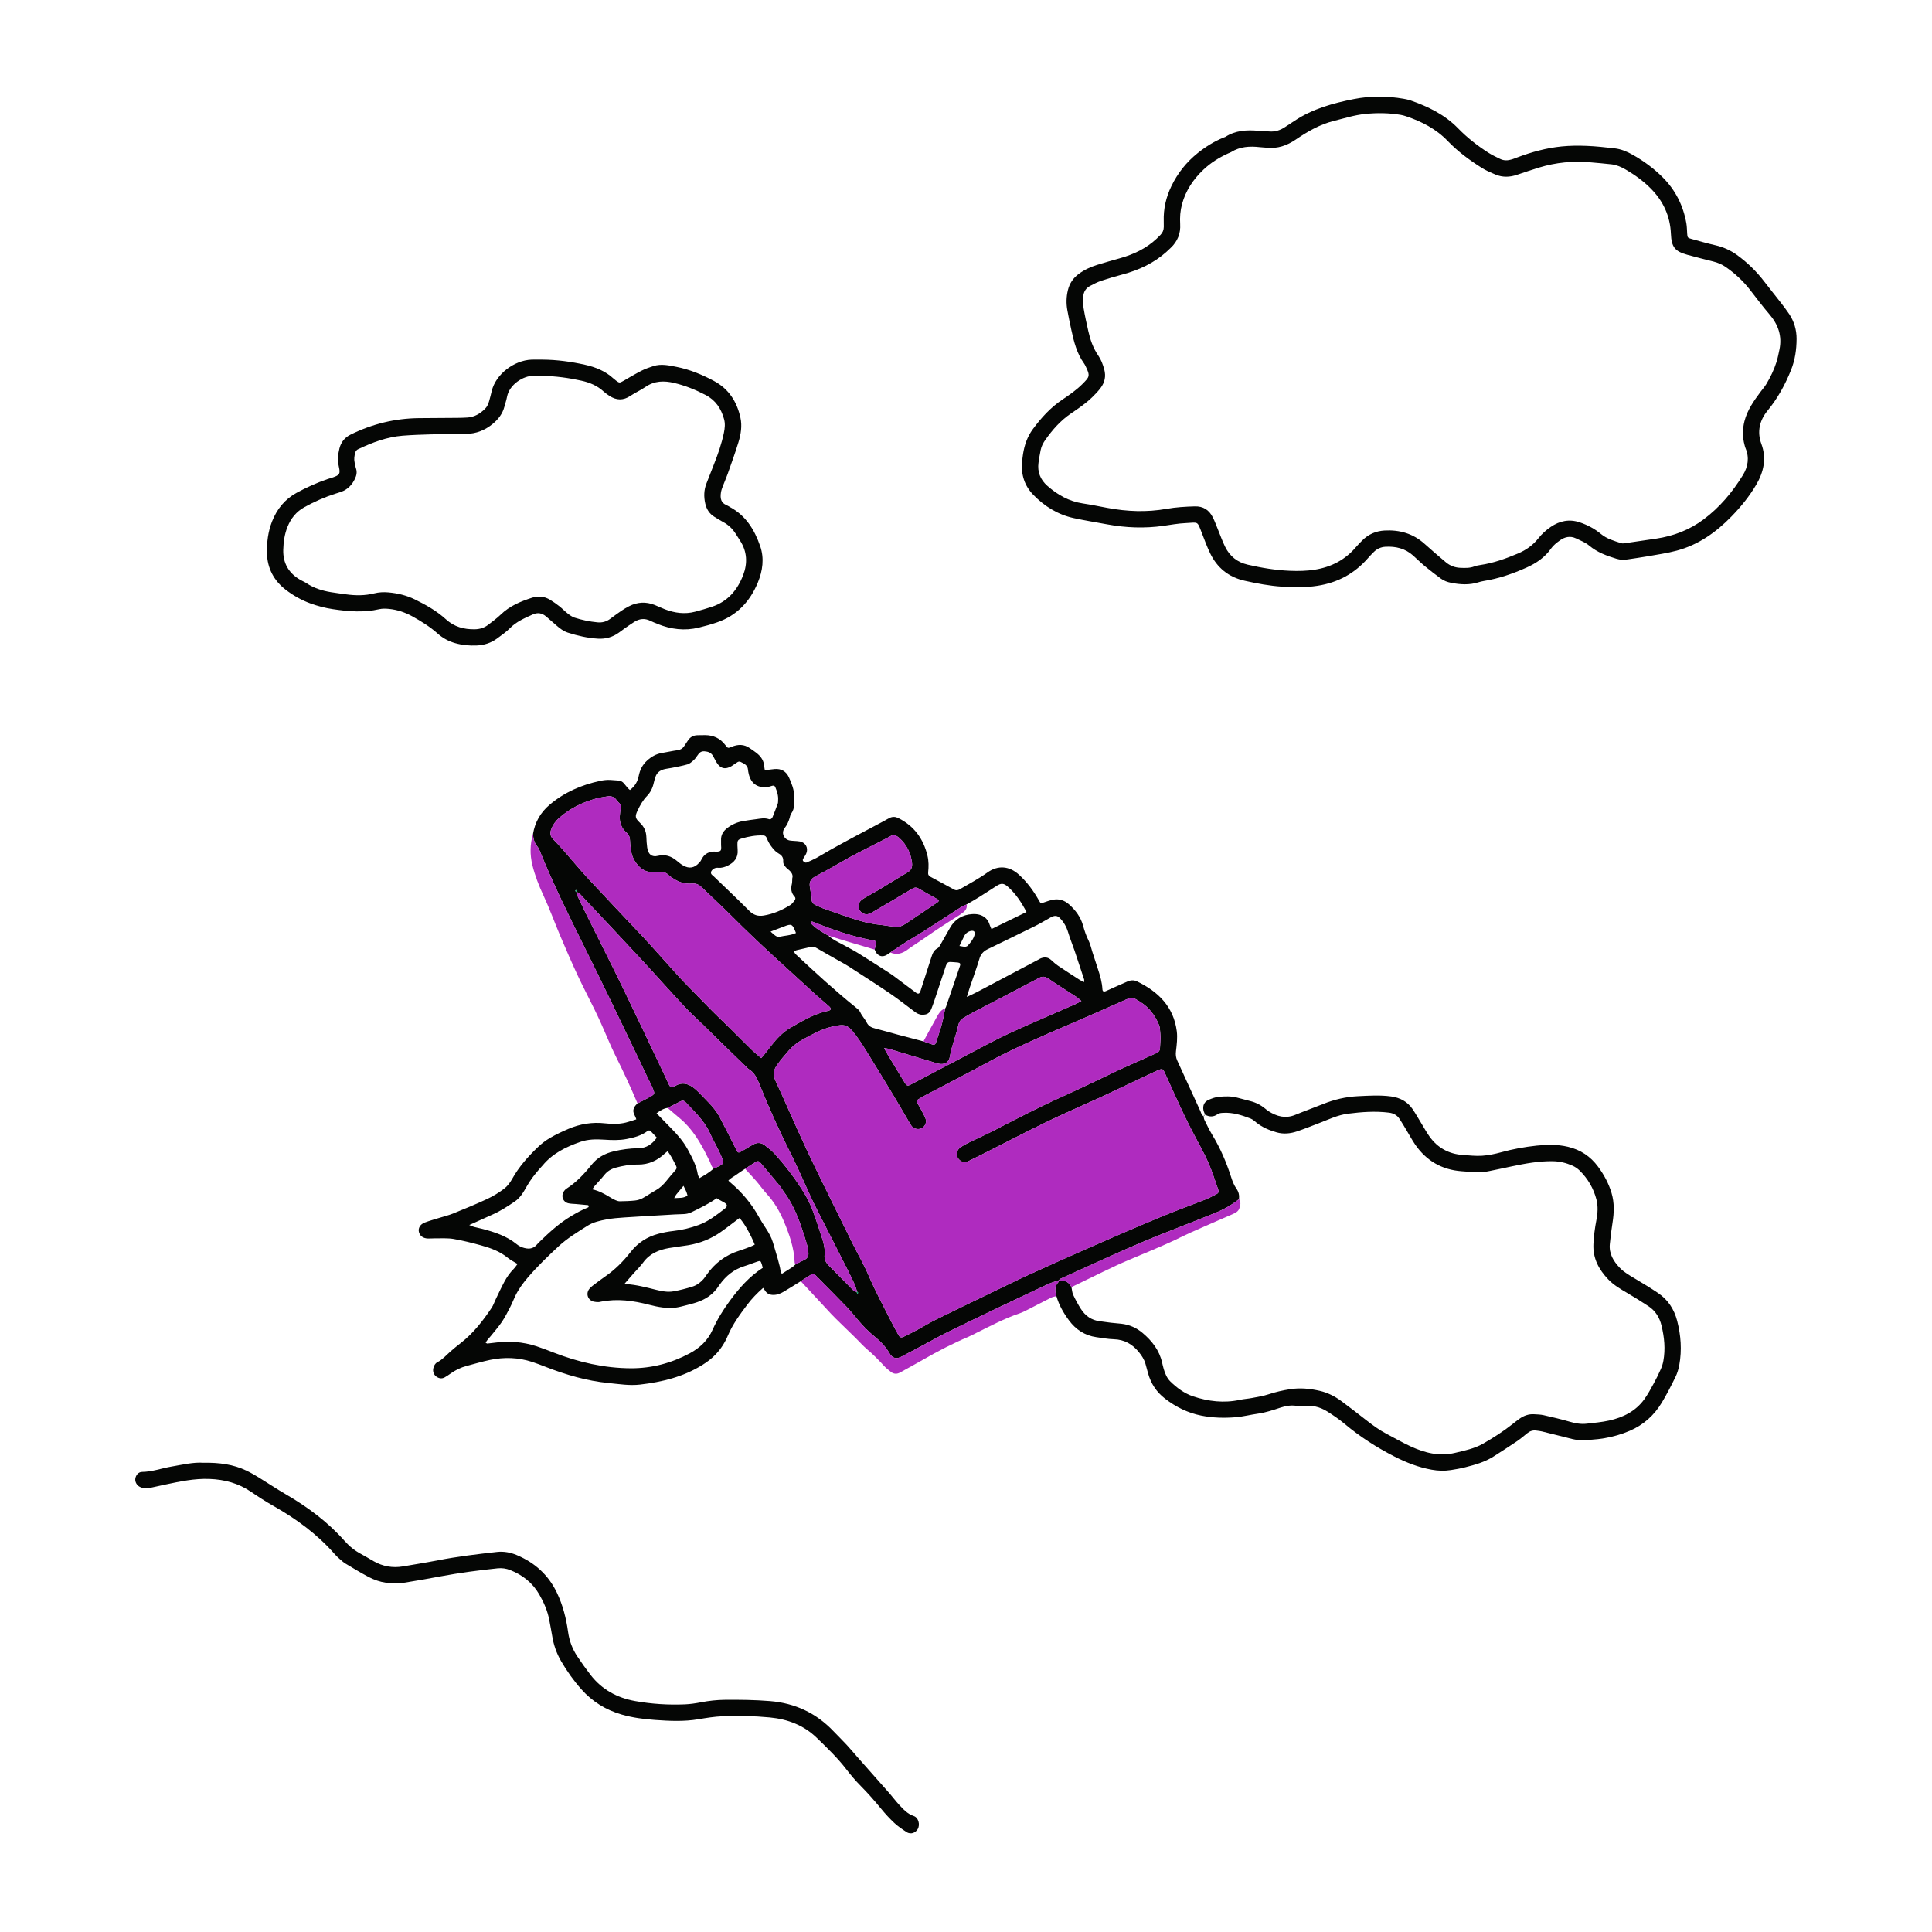 <?xml version="1.0" encoding="UTF-8"?>
<svg width="500px" height="500px" viewBox="0 0 500 500" version="1.1" xmlns="http://www.w3.org/2000/svg" xmlns:xlink="http://www.w3.org/1999/xlink">
    <title>Sofa</title>
    <g id="Sofa" stroke="none" stroke-width="1" fill="none" fill-rule="evenodd">
        <g id="SOFA" transform="translate(35, 25)" fill-rule="nonzero">
            <path d="M172.097,306.662 C170.68,307.538 169.275,308.434 167.84,309.279 C167.064,309.736 166.245,310.093 165.301,310.123 C164.316,310.154 163.53,309.881 162.998,309.015 C162.864,308.796 162.705,308.592 162.502,308.301 C160.951,309.664 159.59,311.067 158.431,312.599 C156.511,315.14 154.613,317.712 153.354,320.692 C152.596,322.485 151.55,324.126 150.179,325.551 C149.157,326.613 148.01,327.478 146.763,328.256 C141.815,331.345 136.31,332.671 130.616,333.331 C127.912,333.645 125.204,333.192 122.51,332.93 C116.871,332.382 111.491,330.801 106.233,328.754 C105.07,328.302 103.905,327.848 102.719,327.462 C99.137,326.293 95.483,326.18 91.818,326.945 C89.784,327.37 87.786,327.97 85.774,328.5 C84.213,328.911 82.79,329.611 81.484,330.559 C81.035,330.884 80.57,331.192 80.086,331.461 C79.339,331.878 78.605,331.748 77.935,331.271 C77.244,330.78 76.934,329.883 77.157,329.051 C77.323,328.434 77.592,327.859 78.19,327.548 C79.51,326.863 80.467,325.75 81.554,324.785 C82.436,324.003 83.361,323.265 84.29,322.538 C87.505,320.021 89.97,316.844 92.219,313.487 C92.677,312.804 92.935,311.988 93.298,311.24 C94.024,309.742 94.716,308.226 95.503,306.76 C96.161,305.538 96.943,304.389 97.939,303.396 C98.319,303.017 98.606,302.544 98.937,302.114 C98.024,301.547 97.142,301.122 96.407,300.519 C94.365,298.845 91.958,297.974 89.48,297.293 C87.14,296.65 84.778,296.053 82.39,295.642 C80.899,295.386 79.344,295.501 77.817,295.475 C77.124,295.463 76.427,295.547 75.735,295.522 C74.482,295.477 73.666,294.858 73.412,293.824 C73.176,292.863 73.738,291.844 74.906,291.399 C76.134,290.93 77.41,290.586 78.666,290.193 C79.856,289.821 81.081,289.535 82.232,289.069 C85.186,287.87 88.142,286.666 91.03,285.319 C92.593,284.59 94.099,283.672 95.474,282.633 C96.329,281.986 97.029,281.029 97.56,280.078 C99.309,276.943 101.664,274.31 104.224,271.851 C105.167,270.946 106.241,270.133 107.371,269.475 C108.864,268.605 110.443,267.865 112.034,267.182 C115.087,265.87 118.276,265.338 121.601,265.717 C123.404,265.923 125.212,265.952 126.989,265.509 C127.854,265.293 128.695,264.988 129.676,264.684 C129.407,263.74 128.718,263.018 128.951,262.09 C129.112,261.453 129.51,260.984 129.988,260.569 C131.088,259.995 132.206,259.447 133.285,258.832 C134.437,258.176 134.483,258.009 134.012,256.867 C133.749,256.226 133.46,255.592 133.142,254.975 C132.287,253.314 131.523,251.61 130.72,249.927 C125.785,239.587 120.814,229.263 115.712,219.004 C111.877,211.292 108.101,203.559 104.843,195.582 C104.634,195.07 104.439,194.511 104.086,194.107 C103.254,193.155 103.021,192.034 102.937,190.841 C103.456,187.784 104.86,185.28 107.266,183.249 C111.084,180.025 115.488,178.13 120.31,177.097 C121.187,176.909 122.113,176.795 123.002,176.858 C126.253,177.087 125.762,176.866 127.438,178.916 C127.607,179.122 127.834,179.281 128.025,179.454 C129.303,178.499 130.01,177.293 130.302,175.803 C130.602,174.269 131.27,172.92 132.453,171.847 C133.558,170.844 134.789,170.122 136.283,169.875 C137.651,169.649 139.007,169.337 140.38,169.151 C141.142,169.048 141.666,168.699 142.071,168.09 C142.378,167.627 142.699,167.173 142.994,166.702 C143.601,165.737 144.468,165.27 145.605,165.277 C146.231,165.281 146.856,165.251 147.482,165.254 C149.63,165.265 151.383,166.066 152.701,167.805 C153.361,168.676 153.409,168.677 154.34,168.284 C155.993,167.587 157.576,167.572 159.082,168.65 C159.756,169.133 160.461,169.581 161.09,170.119 C162.075,170.959 162.698,172.02 162.788,173.351 C162.811,173.684 162.889,174.012 162.943,174.343 C163.86,174.227 164.661,174.099 165.469,174.028 C167.196,173.879 168.471,174.642 169.17,176.177 C169.888,177.752 170.523,179.377 170.566,181.158 C170.602,182.688 170.724,184.22 169.756,185.579 C169.524,185.904 169.456,186.352 169.34,186.752 C169.067,187.693 168.665,188.542 168.05,189.334 C167.128,190.518 167.862,192.219 169.356,192.518 C169.762,192.6 170.185,192.596 170.6,192.634 C171.084,192.677 171.578,192.676 172.049,192.777 C173.491,193.084 174.221,194.409 173.69,195.797 C173.495,196.308 173.143,196.758 172.862,197.236 C172.699,197.511 172.727,197.786 172.975,197.965 C173.176,198.111 173.496,198.313 173.666,198.245 C174.564,197.886 175.454,197.49 176.304,197.028 C177.584,196.33 178.816,195.546 180.089,194.837 C182.15,193.69 184.222,192.563 186.3,191.449 C188.806,190.104 191.324,188.782 193.836,187.446 C194.326,187.185 194.794,186.877 195.297,186.648 C196.03,186.314 196.751,186.35 197.495,186.721 C201.56,188.754 203.963,192.066 205.02,196.42 C205.368,197.855 205.362,199.318 205.203,200.774 C205.138,201.365 205.38,201.683 205.846,201.934 C207.863,203.02 209.885,204.096 211.89,205.203 C212.454,205.515 212.909,205.42 213.439,205.114 C215.841,203.724 218.286,202.417 220.555,200.796 C223.282,198.846 226.228,199.106 228.725,201.388 C230.849,203.329 232.521,205.621 233.923,208.122 C234.328,208.845 234.364,208.83 235.228,208.528 C235.946,208.278 236.67,208.026 237.412,207.87 C239.017,207.531 240.437,207.963 241.659,209.051 C243.351,210.558 244.674,212.311 245.293,214.53 C245.666,215.866 246.091,217.172 246.724,218.425 C247.187,219.342 247.389,220.39 247.71,221.379 C248.201,222.897 248.685,224.417 249.188,225.931 C249.736,227.582 250.207,229.246 250.306,230.998 C250.337,231.558 250.619,231.73 251.129,231.524 C251.707,231.29 252.264,231.004 252.834,230.75 C254.165,230.158 255.492,229.558 256.832,228.989 C257.63,228.65 258.46,228.598 259.26,228.983 C264.758,231.631 268.739,235.545 269.549,241.88 C269.766,243.576 269.541,245.35 269.339,247.067 C269.236,247.944 269.31,248.683 269.672,249.469 C271.677,253.818 273.646,258.184 275.647,262.535 C275.865,263.008 275.92,263.613 276.503,263.862 L276.483,263.815 C276.546,264.14 276.543,264.497 276.685,264.784 C277.33,266.086 277.945,267.412 278.699,268.65 C280.802,272.1 282.379,275.772 283.609,279.612 C283.943,280.656 284.35,281.732 284.978,282.612 C285.604,283.489 285.752,284.349 285.656,285.336 C283.745,286.864 281.635,288.051 279.369,288.957 C275.247,290.605 271.126,292.251 266.991,293.864 C257.679,297.499 248.658,301.795 239.548,305.889 C239.312,305.995 239.13,306.219 238.923,306.388 L238.951,306.369 C238.106,306.659 237.226,306.875 236.421,307.25 C231.576,309.511 226.741,311.794 221.916,314.099 C217.906,316.015 213.908,317.956 209.919,319.917 C208.487,320.62 207.097,321.41 205.69,322.163 C204.221,322.949 202.754,323.74 201.284,324.524 C200.368,325.013 199.434,325.469 198.53,325.982 C197.072,326.809 195.999,326.634 195.183,325.2 C194.162,323.407 192.711,322.018 191.159,320.748 C189.749,319.595 188.493,318.315 187.315,316.943 C186.279,315.735 185.307,314.466 184.208,313.319 C181.806,310.809 179.341,308.359 176.901,305.885 C176.609,305.588 176.318,305.289 176.018,305 C175.674,304.668 175.286,304.628 174.884,304.882 C173.953,305.472 173.026,306.069 172.097,306.662 Z M149.699,277.389 C149.831,277.348 149.97,277.32 150.095,277.263 C152.489,276.172 152.541,276.147 151.465,273.759 C150.613,271.866 149.543,270.071 148.689,268.179 C147.254,264.997 144.734,262.7 142.416,260.231 C142.04,259.831 141.614,259.752 141.105,260.022 C140.005,260.606 138.891,261.161 137.783,261.728 C136.712,261.852 135.873,262.424 134.913,263.117 C136.246,264.488 137.486,265.778 138.744,267.051 C140.361,268.685 141.856,270.415 142.964,272.443 C144.094,274.511 145.219,276.584 145.596,278.963 C145.645,279.27 145.856,279.551 146.02,279.901 C147.387,279.126 148.645,278.409 149.699,277.389 Z M157.825,277.483 C157.08,277.984 156.311,278.454 155.596,278.995 C154.915,279.511 154.083,279.854 153.497,280.55 C153.76,280.787 153.91,280.929 154.066,281.062 C157.052,283.599 159.531,286.548 161.422,289.991 C161.955,290.961 162.559,291.895 163.169,292.819 C163.936,293.981 164.616,295.182 165.025,296.518 C165.45,297.907 165.857,299.301 166.259,300.697 C166.45,301.361 166.597,302.038 166.785,302.704 C166.96,303.328 166.933,304.024 167.337,304.671 C168.323,304.048 169.204,303.506 170.066,302.935 C170.351,302.746 170.584,302.482 170.841,302.253 C171.577,301.871 172.297,301.452 173.053,301.117 C174.037,300.682 174.356,299.939 174.186,298.937 C174.059,298.187 173.95,297.425 173.733,296.698 C173.276,295.172 172.784,293.653 172.252,292.151 C171.139,289.005 169.797,285.971 167.75,283.295 C167.414,282.855 167.165,282.346 166.814,281.919 C165.185,279.94 163.55,277.964 161.88,276.018 C161.358,275.411 161.107,275.397 160.436,275.798 C159.547,276.33 158.694,276.919 157.825,277.483 Z M215.189,209.053 C214.575,209.365 213.929,209.627 213.352,209.996 C210.209,212.011 207.092,214.064 203.948,216.077 C202.612,216.933 201.219,217.7 199.88,218.552 C198.37,219.511 196.892,220.519 195.4,221.507 C195.061,221.736 194.742,222.004 194.38,222.186 C193.449,222.652 192.677,222.546 191.958,221.806 C191.686,221.526 191.556,221.108 191.361,220.752 C191.47,220.214 191.57,219.674 191.692,219.138 C191.792,218.697 191.576,218.494 191.183,218.423 C185.758,217.443 180.582,215.656 175.485,213.607 C175.246,213.511 174.992,213.343 174.762,213.84 C176.031,215.28 177.731,216.196 179.397,217.155 C180.522,218.223 181.946,218.806 183.274,219.544 C184.546,220.251 185.851,220.906 187.088,221.67 C189.624,223.237 192.127,224.86 194.639,226.467 C195.224,226.841 195.805,227.222 196.361,227.637 C198.254,229.044 200.13,230.475 202.023,231.882 C202.639,232.34 202.981,232.209 203.226,231.453 C204.165,228.553 205.102,225.651 206.03,222.748 C206.33,221.81 206.651,220.916 207.624,220.421 C207.903,220.279 208.12,219.948 208.288,219.659 C209.156,218.163 210.006,216.657 210.849,215.147 C212.107,212.891 214.101,211.73 216.598,211.572 C219.193,211.408 220.654,212.655 221.151,214.411 C221.242,214.734 221.416,215.034 221.594,215.44 C224.641,213.954 227.604,212.509 230.656,211.02 C229.322,208.492 227.843,206.249 225.779,204.436 C224.791,203.567 224.081,203.528 222.963,204.241 C221.385,205.246 219.823,206.276 218.235,207.267 C217.237,207.891 216.206,208.46 215.189,209.053 Z M203.988,244.506 C204.77,244.783 205.547,245.079 206.337,245.33 C206.825,245.485 207.104,245.238 207.253,244.761 C207.75,243.171 208.322,241.601 208.761,239.995 C209.124,238.666 209.341,237.296 209.623,235.945 C209.691,235.823 209.78,235.709 209.824,235.579 C211.038,232.035 212.253,228.491 213.452,224.942 C213.63,224.415 213.465,224.168 212.895,224.095 C212.278,224.016 211.652,224.014 211.031,223.959 C210.349,223.899 210.022,224.278 209.828,224.865 C209.003,227.37 208.177,229.874 207.339,232.374 C206.92,233.624 206.522,234.884 206.026,236.104 C205.544,237.29 204.843,237.646 203.578,237.607 C202.834,237.584 202.254,237.225 201.694,236.811 C199.573,235.242 197.513,233.584 195.331,232.103 C191.77,229.686 188.136,227.376 184.524,225.034 C183.884,224.62 183.206,224.263 182.542,223.886 C180.491,222.722 178.426,221.581 176.394,220.384 C175.881,220.082 175.413,219.924 174.829,220.064 C173.614,220.356 172.39,220.608 171.176,220.903 C170.934,220.962 170.721,221.143 170.495,221.268 C170.629,221.491 170.722,221.759 170.905,221.93 C175.928,226.635 180.995,231.29 186.355,235.615 C186.835,236.002 187.396,236.419 187.629,236.949 C188.059,237.924 188.828,238.662 189.28,239.585 C189.77,240.584 190.555,240.937 191.546,241.182 C193.498,241.665 195.426,242.246 197.369,242.767 C199.572,243.358 201.781,243.927 203.988,244.506 Z M114.183,205.814 C114.172,205.692 114.173,205.567 114.146,205.449 C114.134,205.394 114.068,205.352 114.027,205.304 C113.979,205.403 113.87,205.527 113.898,205.597 C113.936,205.693 114.076,205.75 114.173,205.823 C114.225,206.091 114.224,206.384 114.338,206.624 C115.198,208.445 116.065,210.264 116.96,212.068 C119.986,218.166 123.072,224.236 126.048,230.358 C129.451,237.354 132.763,244.395 136.11,251.419 C136.797,252.86 137.454,254.316 138.149,255.754 C138.429,256.334 138.725,256.422 139.338,256.197 C139.533,256.125 139.724,256.036 139.906,255.936 C141.515,255.048 142.997,255.419 144.391,256.419 C144.895,256.781 145.352,257.217 145.794,257.656 C146.631,258.489 147.436,259.354 148.263,260.197 C149.438,261.393 150.497,262.688 151.278,264.17 C152.732,266.933 154.133,269.725 155.535,272.516 C155.967,273.374 156.071,273.443 156.93,272.952 C157.896,272.402 158.848,271.828 159.805,271.263 C160.955,270.583 162.052,270.654 163.081,271.512 C163.828,272.134 164.643,272.696 165.291,273.409 C168.286,276.708 171.008,280.224 173.29,284.056 C174.069,285.363 174.749,286.752 175.284,288.175 C176.212,290.642 177.011,293.159 177.827,295.668 C178.259,296.996 178.537,298.375 178.4,299.772 C178.287,300.932 178.739,301.767 179.515,302.545 C181.625,304.662 183.705,306.808 185.818,308.921 C186.041,309.144 186.408,309.222 186.711,309.365 C186.746,309.48 186.771,309.598 186.819,309.706 C186.841,309.755 186.907,309.784 186.953,309.822 C186.994,309.72 187.087,309.602 187.061,309.521 C187.031,309.424 186.899,309.359 186.811,309.281 C186.595,308.627 186.433,307.949 186.151,307.325 C185.578,306.059 184.955,304.815 184.327,303.576 C181.752,298.493 179.183,293.408 176.582,288.339 C174.17,283.641 172.247,278.72 169.865,274.002 C166.798,267.926 163.979,261.719 161.462,255.388 C160.858,253.87 160.152,252.499 158.697,251.641 C158.58,251.572 158.489,251.458 158.389,251.361 C156.244,249.281 154.095,247.204 151.956,245.117 C150.313,243.516 148.686,241.898 147.044,240.296 C145.453,238.743 143.78,237.268 142.268,235.641 C138.339,231.418 134.509,227.104 130.585,222.875 C125.432,217.321 120.23,211.813 115.036,206.297 C114.821,206.07 114.471,205.972 114.183,205.814 Z M265.353,243.606 C265.306,242.913 265.274,242.011 265.17,241.117 C265.123,240.711 264.972,240.304 264.806,239.926 C263.804,237.652 262.354,235.745 260.237,234.382 C257.994,232.939 258.013,232.962 255.513,234.076 C251.009,236.082 246.499,238.077 241.968,240.021 C234.626,243.171 227.285,246.312 220.252,250.134 C215.064,252.954 209.802,255.639 204.578,258.392 C203.903,258.748 203.244,259.138 202.592,259.536 C202.242,259.749 202.197,260.08 202.394,260.431 C202.7,260.976 203.032,261.508 203.323,262.061 C203.744,262.859 204.194,263.649 204.529,264.484 C204.875,265.346 204.483,266.359 203.727,266.869 C202.941,267.399 201.708,267.277 201.052,266.557 C200.775,266.253 200.57,265.88 200.359,265.522 C198.984,263.191 197.639,260.843 196.242,258.526 C193.946,254.719 191.636,250.92 189.296,247.139 C188.383,245.663 187.447,244.191 186.396,242.812 C184.33,240.099 183.665,239.938 180.367,240.687 C177.611,241.312 175.205,242.698 172.759,244.014 C171.397,244.748 170.189,245.681 169.174,246.838 C168.122,248.039 167.078,249.256 166.142,250.546 C165.247,251.779 164.944,253.085 165.667,254.631 C167.669,258.91 169.526,263.256 171.482,267.556 C172.977,270.845 174.491,274.127 176.074,277.374 C179.269,283.933 182.507,290.472 185.745,297.009 C187.072,299.687 188.586,302.28 189.764,305.019 C191.526,309.113 193.609,313.038 195.637,316.995 C196.239,318.169 196.864,319.333 197.509,320.485 C197.867,321.125 198.216,321.26 198.889,320.939 C200.205,320.312 201.499,319.639 202.784,318.949 C204.252,318.16 205.669,317.27 207.162,316.534 C211.834,314.229 216.53,311.969 221.222,309.703 C224.6,308.072 227.965,306.41 231.375,304.849 C236.617,302.449 241.878,300.089 247.158,297.774 C253.073,295.182 258.997,292.607 264.959,290.122 C268.867,288.492 272.854,287.053 276.793,285.493 C277.823,285.085 278.814,284.568 279.798,284.056 C280.357,283.765 280.461,283.455 280.26,282.841 C279.892,281.719 279.474,280.615 279.102,279.494 C278.289,277.049 277.244,274.708 276.032,272.433 C274.53,269.614 273.014,266.798 271.629,263.921 C269.852,260.227 268.199,256.474 266.493,252.747 C265.945,251.55 265.815,251.499 264.616,252.006 C264.36,252.114 264.107,252.23 263.856,252.349 C259.334,254.484 254.813,256.621 250.29,258.755 C249.725,259.022 249.154,259.277 248.585,259.536 C244.286,261.493 239.947,263.365 235.7,265.428 C230.203,268.099 224.78,270.925 219.323,273.679 C218.084,274.304 216.837,274.915 215.589,275.521 C214.998,275.808 214.403,275.875 213.794,275.534 C212.422,274.763 212.188,273.047 213.42,272.068 C214.172,271.471 215.059,271.026 215.927,270.597 C217.918,269.612 219.964,268.733 221.937,267.714 C227.86,264.652 233.767,261.564 239.858,258.832 C244.8,256.616 249.662,254.22 254.56,251.904 C254.936,251.726 255.319,251.561 255.699,251.39 C258.55,250.109 261.396,248.817 264.256,247.558 C264.834,247.304 265.153,246.923 265.197,246.314 C265.258,245.484 265.294,244.651 265.353,243.606 Z M161.997,248.835 C163.021,247.732 163.807,246.592 164.665,245.514 C166.058,243.763 167.576,242.13 169.529,241.002 C172.654,239.196 175.762,237.339 179.364,236.579 C180.123,236.419 180.194,236.004 179.565,235.439 C178.429,234.416 177.238,233.454 176.113,232.421 C168.843,225.748 161.45,219.21 154.487,212.207 C151.939,209.646 149.267,207.208 146.676,204.689 C145.94,203.973 145.181,203.557 144.093,203.664 C142.143,203.855 140.396,203.219 138.826,202.072 C138.602,201.908 138.335,201.783 138.155,201.58 C137.372,200.697 136.397,200.565 135.298,200.738 C134.823,200.812 134.326,200.79 133.841,200.766 C132.383,200.691 131.133,200.106 130.177,199.023 C129.249,197.971 128.567,196.754 128.351,195.337 C128.214,194.445 128.067,193.546 128.052,192.648 C128.038,191.757 127.808,191.07 127.111,190.455 C125.84,189.333 125.276,187.865 125.403,186.162 C125.454,185.474 125.512,184.78 125.66,184.109 C125.763,183.646 125.681,183.3 125.377,182.971 C125.093,182.665 124.779,182.38 124.542,182.04 C123.95,181.189 123.125,180.959 122.167,181.111 C121.209,181.262 120.245,181.408 119.31,181.658 C115.702,182.625 112.438,184.253 109.63,186.757 C108.722,187.567 108.067,188.517 107.648,189.645 C107.304,190.571 107.389,191.406 108.109,192.147 C108.932,192.994 109.753,193.844 110.533,194.731 C112.781,197.288 114.943,199.923 117.255,202.42 C121.977,207.518 126.776,212.545 131.54,217.603 C132.112,218.21 132.671,218.829 133.23,219.449 C135.461,221.926 137.689,224.408 139.922,226.884 C140.574,227.607 141.222,228.333 141.899,229.031 C144.416,231.623 146.932,234.217 149.475,236.784 C150.893,238.216 152.375,239.584 153.809,241 C155.739,242.903 157.638,244.837 159.578,246.729 C160.317,247.448 161.133,248.087 161.997,248.835 Z M162.406,303.11 C162.316,302.783 162.237,302.457 162.136,302.139 C161.875,301.316 161.75,301.236 160.973,301.501 C159.857,301.882 158.765,302.334 157.639,302.68 C154.934,303.511 152.883,305.194 151.252,307.45 C151.008,307.787 150.788,308.143 150.534,308.473 C149.767,309.473 148.851,310.289 147.757,310.941 C145.747,312.139 143.494,312.554 141.282,313.135 C139.702,313.551 138.114,313.572 136.526,313.38 C135.36,313.239 134.201,312.981 133.062,312.686 C128.923,311.611 124.76,311.027 120.5,311.877 C120.296,311.918 120.089,311.987 119.885,311.981 C119.471,311.968 119.045,311.963 118.647,311.864 C117.134,311.487 116.546,309.806 117.502,308.585 C117.755,308.261 118.072,307.975 118.401,307.725 C119.45,306.927 120.498,306.126 121.583,305.379 C124.129,303.628 126.293,301.465 128.176,299.05 C130.054,296.642 132.436,295.097 135.334,294.319 C136.602,293.979 137.907,293.725 139.212,293.584 C141.5,293.336 143.678,292.804 145.854,292.007 C148.34,291.098 150.326,289.51 152.364,287.97 C153.315,287.252 153.498,286.734 152.101,286.029 C151.549,285.75 151.025,285.415 150.479,285.1 C148.403,286.563 146.167,287.649 143.93,288.731 C143.238,289.065 142.502,289.204 141.715,289.215 C140.258,289.234 138.8,289.345 137.343,289.43 C133.736,289.639 130.128,289.835 126.523,290.079 C125.001,290.183 123.469,290.299 121.974,290.583 C120.275,290.906 118.54,291.277 117.06,292.215 C114.483,293.848 111.849,295.427 109.598,297.51 C106.795,300.104 104.047,302.753 101.555,305.667 C100.278,307.161 99.153,308.714 98.314,310.479 C97.868,311.418 97.494,312.394 97.015,313.315 C96.345,314.606 95.688,315.915 94.877,317.117 C94.026,318.379 92.999,319.524 92.051,320.722 C91.591,321.304 91.017,321.808 90.686,322.513 C90.911,322.619 91.024,322.721 91.128,322.712 C91.681,322.664 92.232,322.598 92.782,322.521 C96.553,321.992 100.268,322.226 103.893,323.426 C105.405,323.927 106.892,324.506 108.378,325.081 C114.782,327.558 121.406,329.082 128.276,329.11 C133.616,329.131 138.683,327.815 143.451,325.27 C146.149,323.83 148.178,321.898 149.419,319.135 C150.62,316.461 152.152,313.997 153.887,311.639 C156.288,308.379 158.923,305.37 162.406,303.11 Z M151.612,193.672 C151.612,193.069 151.626,192.791 151.61,192.513 C151.532,191.14 152.13,190.137 153.201,189.307 C154.443,188.344 155.826,187.757 157.353,187.49 C158.447,187.299 159.551,187.159 160.652,187.013 C161.748,186.867 162.838,186.613 163.952,186.985 C164.402,187.136 164.775,186.873 164.949,186.443 C165.414,185.289 165.863,184.128 166.29,182.959 C166.382,182.708 166.353,182.411 166.375,182.136 C166.474,180.923 166.093,179.81 165.648,178.713 C165.489,178.323 165.183,178.266 164.8,178.376 C164.337,178.509 163.87,178.677 163.395,178.714 C160.914,178.907 159.296,177.677 158.755,175.223 C158.681,174.884 158.605,174.541 158.58,174.196 C158.497,173.011 157.567,172.621 156.698,172.193 C156.074,171.885 155.671,172.425 155.207,172.682 C154.905,172.85 154.642,173.085 154.345,173.263 C152.723,174.231 151.435,173.93 150.464,172.344 C150.138,171.811 149.865,171.246 149.562,170.7 C149.076,169.823 148.311,169.511 147.328,169.438 C146.401,169.37 145.936,169.842 145.494,170.521 C145.193,170.984 144.851,171.442 144.441,171.806 C143.982,172.213 143.471,172.662 142.905,172.827 C141.579,173.213 140.207,173.448 138.851,173.729 C138.171,173.869 137.472,173.927 136.803,174.103 C135.732,174.385 134.958,175.042 134.608,176.124 C134.437,176.651 134.281,177.186 134.16,177.727 C133.879,178.978 133.323,180.092 132.435,181.006 C131.398,182.072 130.694,183.34 130.058,184.656 C129.28,186.268 129.336,186.734 130.607,187.929 C131.683,188.942 132.23,190.143 132.277,191.611 C132.306,192.513 132.366,193.419 132.488,194.312 C132.731,196.087 133.659,196.898 135.282,196.488 C137.099,196.028 138.703,196.564 140.123,197.753 C140.654,198.198 141.197,198.647 141.795,198.99 C143.355,199.884 144.71,199.642 145.907,198.322 C146.094,198.116 146.302,197.91 146.415,197.664 C147.218,195.92 148.581,195.211 150.46,195.419 C150.528,195.427 150.599,195.418 150.668,195.412 C151.449,195.34 151.651,195.137 151.649,194.389 C151.647,194.042 151.613,193.695 151.612,193.672 Z M86.444,292.035 C86.942,292.237 87.289,292.42 87.659,292.519 C88.395,292.717 89.148,292.849 89.885,293.043 C93.056,293.874 96.14,294.895 98.74,297.012 C99.164,297.357 99.673,297.643 100.188,297.823 C101.577,298.308 102.912,298.351 103.969,297.067 C104.189,296.8 104.444,296.56 104.693,296.318 C107.185,293.895 109.742,291.568 112.751,289.761 C114.186,288.9 115.627,288.097 117.182,287.489 C117.281,287.45 117.383,287.277 117.382,287.168 C117.382,287.071 117.248,286.898 117.159,286.889 C116.125,286.778 115.089,286.694 114.053,286.6 C113.363,286.537 112.652,286.554 111.989,286.383 C110.764,286.068 110.188,284.675 110.787,283.561 C110.977,283.207 111.256,282.846 111.588,282.634 C114.142,280.999 116.191,278.822 118.058,276.485 C119.569,274.593 121.496,273.522 123.796,272.976 C125.9,272.477 128.027,272.183 130.189,272.164 C132.299,272.147 133.79,271.108 134.982,269.412 C134.43,268.825 133.96,268.316 133.479,267.817 C133.21,267.538 132.911,267.455 132.567,267.714 C130.969,268.915 129.108,269.398 127.183,269.77 C125.245,270.144 123.309,270.075 121.368,269.943 C119.275,269.802 117.208,269.816 115.19,270.517 C111.47,271.808 108.008,273.499 105.428,276.613 C105.162,276.934 104.864,277.227 104.591,277.542 C103.358,278.959 102.216,280.433 101.29,282.082 C100.477,283.53 99.643,284.991 98.208,285.961 C96.367,287.204 94.512,288.422 92.468,289.322 C90.507,290.185 88.561,291.08 86.444,292.035 Z M174.565,204.33 C174.651,204.872 174.736,205.415 174.821,205.957 C174.907,206.503 175.094,207.055 175.057,207.592 C174.992,208.536 175.48,208.989 176.253,209.308 C176.829,209.546 177.378,209.86 177.964,210.068 C180.384,210.925 182.807,211.768 185.239,212.589 C187.609,213.388 190.013,214.044 192.514,214.312 C193.959,214.466 195.391,214.742 196.836,214.911 C197.228,214.957 197.667,214.876 198.04,214.736 C198.557,214.543 199.06,214.281 199.519,213.975 C202.236,212.167 204.941,210.34 207.645,208.511 C208.021,208.257 208.008,207.937 207.614,207.714 C205.983,206.791 204.328,205.908 202.718,204.95 C202.073,204.567 201.603,204.698 201.01,205.053 C197.616,207.088 194.2,209.085 190.787,211.088 C190.489,211.262 190.172,211.421 189.844,211.525 C188.959,211.806 188.005,211.418 187.508,210.608 C187.017,209.807 187.092,208.757 187.756,208.112 C188.099,207.778 188.517,207.509 188.934,207.267 C190.074,206.604 191.249,206 192.379,205.32 C194.877,203.817 197.338,202.25 199.852,200.773 C200.835,200.195 201.155,199.435 201.032,198.354 C200.737,195.757 199.631,193.587 197.7,191.834 C197.497,191.649 197.258,191.497 197.018,191.36 C196.571,191.104 196.103,191.044 195.63,191.299 C195.262,191.496 194.905,191.711 194.534,191.901 C192.249,193.072 189.96,194.237 187.675,195.409 C186.811,195.852 185.941,196.288 185.093,196.762 C182.184,198.385 179.322,200.099 176.362,201.621 C175.154,202.242 174.411,202.896 174.565,204.33 Z M193.784,246.22 C194.276,247.099 194.53,247.587 194.814,248.057 C196.179,250.316 197.551,252.57 198.92,254.825 C199.028,255.003 199.13,255.186 199.247,255.358 C199.681,255.999 199.931,256.077 200.631,255.71 C205.551,253.128 210.461,250.526 215.385,247.954 C218.955,246.09 222.485,244.135 226.137,242.447 C231.808,239.826 237.568,237.4 243.287,234.883 C243.782,234.665 244.25,234.382 244.859,234.063 C244.373,233.653 244.038,233.306 243.644,233.049 C241.203,231.452 238.722,229.913 236.313,228.269 C235.468,227.692 234.811,227.603 233.884,228.094 C228.054,231.181 222.191,234.207 216.345,237.263 C215.669,237.616 215.028,238.033 214.369,238.419 C213.614,238.861 213.19,239.454 212.993,240.368 C212.411,243.079 211.285,245.642 210.838,248.407 C210.573,250.048 209.33,250.658 207.715,250.247 C207.446,250.179 207.182,250.09 206.916,250.009 C202.996,248.83 199.077,247.648 195.154,246.475 C194.84,246.382 194.507,246.352 193.784,246.22 Z M170.041,202.29 C170.326,201.419 169.817,200.667 168.995,200.007 C168.334,199.477 167.649,198.789 167.698,197.959 C167.769,196.78 167.238,196.285 166.317,195.759 C165.627,195.365 165.077,194.661 164.582,194.006 C164.127,193.405 163.753,192.714 163.485,192.009 C163.282,191.474 163.033,191.231 162.463,191.211 C160.574,191.146 158.739,191.476 156.945,192.005 C155.913,192.309 155.822,192.564 155.841,193.703 C155.848,194.12 155.867,194.536 155.902,194.952 C156.068,196.971 154.996,198.228 153.308,199.046 C152.564,199.407 151.76,199.661 150.895,199.583 C150.142,199.514 149.523,199.8 149.111,200.426 C148.992,200.607 148.965,200.945 149.053,201.141 C149.157,201.375 149.432,201.533 149.631,201.725 C152.728,204.715 155.866,207.663 158.899,210.716 C160.001,211.826 161.181,212.184 162.649,211.941 C165.15,211.528 167.426,210.538 169.553,209.204 C169.999,208.924 170.324,208.434 170.665,208.009 C170.901,207.713 170.915,207.328 170.65,207.051 C169.735,206.094 169.628,204.991 169.934,203.766 C170.034,203.369 169.999,202.938 170.041,202.29 Z M126.684,307.174 C126.71,307.185 126.875,307.31 127.048,307.321 C129.694,307.49 132.236,308.169 134.795,308.804 C136.273,309.171 137.811,309.474 139.333,309.194 C140.966,308.894 142.587,308.483 144.172,307.986 C145.302,307.632 146.272,306.918 147.067,306.018 C147.341,305.707 147.562,305.349 147.801,305.008 C149.936,301.951 152.736,299.796 156.317,298.679 C157.309,298.37 158.281,297.996 159.253,297.628 C159.627,297.487 159.976,297.281 160.329,297.107 C159.219,294.32 157.304,291.057 156.352,290.241 C154.73,291.456 153.153,292.699 151.514,293.852 C148.984,295.633 146.163,296.751 143.113,297.258 C141.471,297.531 139.813,297.705 138.174,297.989 C135.508,298.451 133.128,299.421 131.454,301.728 C130.724,302.735 129.807,303.606 128.981,304.544 C128.21,305.418 127.446,306.301 126.684,307.174 Z M215.211,233.011 C216.351,232.463 217.108,232.129 217.84,231.744 C223.17,228.935 228.495,226.116 233.821,223.299 C233.944,223.234 234.056,223.149 234.182,223.092 C235.221,222.622 236.183,222.651 237.066,223.471 C237.624,223.988 238.194,224.505 238.821,224.93 C240.601,226.133 242.412,227.292 244.216,228.459 C244.612,228.715 245.035,228.93 245.511,229.201 C245.543,228.891 245.632,228.668 245.575,228.494 C244.759,225.992 243.937,223.493 243.09,221.002 C242.556,219.434 241.915,217.899 241.441,216.313 C241.012,214.879 240.326,213.652 239.28,212.583 C238.696,211.987 238.08,211.928 237.39,212.199 C236.942,212.374 236.534,212.65 236.11,212.883 C235.018,213.485 233.948,214.133 232.831,214.684 C228.732,216.708 224.62,218.706 220.506,220.7 C219.517,221.179 218.808,222.008 218.526,222.957 C217.777,225.48 216.859,227.94 216.021,230.428 C215.782,231.137 215.572,231.856 215.211,233.011 Z M137.786,272.922 C137.451,273.189 137.278,273.306 137.131,273.448 C135.154,275.361 132.855,276.421 130.042,276.389 C128.099,276.366 126.173,276.686 124.293,277.208 C123.128,277.532 122.155,278.118 121.387,279.095 C120.618,280.074 119.735,280.966 118.915,281.907 C118.705,282.147 118.543,282.429 118.284,282.798 C120.033,283.18 121.412,283.962 122.774,284.785 C123.247,285.072 123.726,285.359 124.231,285.583 C124.596,285.745 125.01,285.895 125.4,285.889 C126.717,285.87 128.039,285.832 129.347,285.692 C130.015,285.62 130.709,285.41 131.3,285.094 C132.458,284.475 133.528,283.694 134.68,283.061 C135.804,282.444 136.676,281.584 137.468,280.604 C138.207,279.688 138.964,278.784 139.748,277.907 C140.058,277.56 140.222,277.238 140.005,276.8 C139.36,275.501 138.719,274.2 137.786,272.922 Z M170.998,216.459 C170.064,214.068 169.889,213.987 167.808,214.811 C166.756,215.228 165.693,215.613 164.424,216.093 C164.945,216.544 165.283,216.896 165.68,217.159 C165.945,217.335 166.33,217.53 166.6,217.466 C168.059,217.116 169.608,217.122 170.998,216.459 Z M213.303,219.813 C213.896,219.907 214.297,220.015 214.698,220.016 C214.948,220.017 215.277,219.927 215.436,219.754 C216.178,218.938 216.893,218.083 217.203,216.997 C217.288,216.7 217.28,216.243 217.105,216.045 C216.95,215.869 216.479,215.859 216.19,215.935 C215.43,216.137 214.844,216.601 214.497,217.334 C214.147,218.074 213.786,218.81 213.303,219.813 Z M141.888,281.893 C141.137,282.79 140.559,283.46 140.008,284.152 C139.826,284.381 139.715,284.666 139.486,285.078 C140.782,284.975 141.901,285.161 142.921,284.4 C142.82,284.061 142.75,283.727 142.621,283.419 C142.438,282.98 142.211,282.559 141.888,281.893 Z" id="Shape" fill="#050605"></path>
            <path d="M290.567,8.837 C291.539,8.896 292.512,8.934 293.482,9.019 C295.008,9.151 296.357,8.701 297.606,7.858 C298.411,7.315 299.232,6.795 300.041,6.257 C304.706,3.152 310.003,1.698 315.391,0.635 C319.64,-0.203 323.965,-0.178 328.257,0.561 C328.872,0.667 329.491,0.798 330.078,1.001 C334.649,2.591 338.935,4.695 342.359,8.218 C344.7,10.627 347.322,12.675 350.133,14.484 C351.119,15.118 352.193,15.623 353.25,16.138 C354.237,16.618 355.275,16.561 356.3,16.239 C356.763,16.094 357.213,15.907 357.667,15.736 C361.387,14.339 365.203,13.287 369.158,12.895 C371.293,12.683 373.462,12.663 375.608,12.749 C378.033,12.845 380.454,13.118 382.868,13.388 C384.544,13.577 386.086,14.232 387.547,15.056 C390.407,16.67 393.032,18.605 395.35,20.934 C398.636,24.236 400.622,28.224 401.429,32.797 C401.585,33.681 401.574,34.595 401.643,35.495 C401.716,36.462 401.759,36.558 402.661,36.808 C404.734,37.382 406.803,37.982 408.898,38.46 C410.965,38.932 412.828,39.751 414.548,40.999 C417.275,42.975 419.638,45.298 421.674,47.973 C423.022,49.742 424.432,51.463 425.794,53.221 C426.559,54.21 427.321,55.204 428.018,56.24 C429.337,58.197 429.966,60.401 429.953,62.738 C429.938,65.458 429.563,68.134 428.545,70.694 C427.022,74.523 425.081,78.072 422.44,81.285 C420.403,83.763 419.663,86.708 420.841,89.887 C422.237,93.652 421.438,97.17 419.496,100.465 C417.728,103.464 415.529,106.167 413.096,108.667 C409.105,112.768 404.54,115.997 398.953,117.498 C396.481,118.163 393.923,118.518 391.396,118.968 C389.689,119.273 387.967,119.498 386.252,119.764 C385.278,119.916 384.319,119.901 383.366,119.613 C380.831,118.847 378.385,117.961 376.294,116.208 C375.307,115.382 374.032,114.881 372.847,114.318 C371.385,113.626 369.964,113.941 368.713,114.842 C367.874,115.446 367.001,116.113 366.421,116.945 C364.804,119.261 362.552,120.772 360.086,121.877 C356.542,123.464 352.863,124.743 348.994,125.36 C348.516,125.436 348.041,125.556 347.579,125.702 C345.253,126.434 342.921,126.287 340.572,125.832 C339.598,125.644 338.686,125.316 337.897,124.734 C336.501,123.703 335.117,122.653 333.78,121.547 C332.711,120.663 331.73,119.673 330.692,118.75 C328.648,116.93 326.204,116.347 323.54,116.5 C322.388,116.566 321.383,117.02 320.56,117.829 C320.016,118.364 319.489,118.92 318.986,119.495 C315.506,123.472 311.162,125.8 305.926,126.603 C302.87,127.072 299.826,127.025 296.776,126.825 C293.514,126.611 290.304,126.007 287.113,125.292 C282.959,124.361 279.993,121.948 278.168,118.15 C277.389,116.528 276.765,114.828 276.115,113.147 C274.763,109.646 275.229,110.229 271.829,110.374 C269.893,110.457 267.967,110.818 266.041,111.09 C261.175,111.776 256.337,111.585 251.516,110.694 C248.648,110.165 245.766,109.704 242.918,109.088 C238.791,108.196 235.322,106.045 232.411,103.051 C230.165,100.742 229.234,97.879 229.511,94.651 C229.57,93.958 229.645,93.266 229.75,92.579 C230.113,90.214 230.866,88.008 232.309,86.054 C234.47,83.126 236.877,80.464 239.931,78.423 C241.779,77.189 243.612,75.921 245.186,74.328 C246.988,72.503 247.208,72.307 245.881,69.624 C245.789,69.437 245.688,69.251 245.567,69.083 C243.681,66.482 242.928,63.45 242.264,60.387 C241.897,58.69 241.534,56.992 241.228,55.283 C240.918,53.558 240.953,51.837 241.369,50.112 C241.796,48.336 242.736,46.949 244.194,45.878 C245.667,44.796 247.307,44.053 249.041,43.52 C250.964,42.927 252.899,42.375 254.837,41.834 C258.365,40.848 261.6,39.32 264.309,36.801 C264.664,36.471 265.004,36.121 265.343,35.773 C265.902,35.199 266.181,34.506 266.184,33.704 C266.185,33.218 266.19,32.731 266.174,32.244 C266.073,29.055 266.767,26.039 268.15,23.174 C269.777,19.803 272.049,16.946 274.975,14.605 C277.046,12.947 279.274,11.562 281.739,10.569 C281.868,10.517 282.014,10.496 282.128,10.423 C284.727,8.75 287.608,8.59 290.567,8.837 Z M291.046,13.082 C288.443,12.781 285.917,12.917 283.61,14.359 C283.377,14.504 283.102,14.582 282.85,14.697 C280.496,15.773 278.32,17.131 276.439,18.914 C273.821,21.398 271.862,24.306 270.908,27.83 C270.45,29.523 270.319,31.24 270.428,32.992 C270.578,35.423 269.744,37.49 267.962,39.164 C267.608,39.498 267.258,39.836 266.896,40.16 C263.617,43.104 259.748,44.894 255.529,46.025 C253.654,46.528 251.786,47.073 249.946,47.691 C248.968,48.02 248.039,48.514 247.121,48.996 C246.062,49.551 245.444,50.487 245.358,51.662 C245.283,52.692 245.27,53.754 245.437,54.767 C245.765,56.752 246.217,58.718 246.654,60.684 C247.155,62.932 247.894,65.08 249.227,67.007 C249.978,68.092 250.431,69.334 250.782,70.624 C251.261,72.38 250.911,73.943 249.875,75.353 C249.262,76.187 248.531,76.945 247.792,77.676 C246.105,79.347 244.141,80.672 242.185,81.997 C239.494,83.821 237.391,86.202 235.537,88.834 C234.97,89.638 234.517,90.496 234.326,91.463 C234.111,92.55 233.914,93.643 233.765,94.741 C233.441,97.131 234.242,99.137 236.027,100.713 C238.676,103.049 241.649,104.75 245.216,105.285 C247.344,105.605 249.454,106.04 251.569,106.436 C256.668,107.391 261.767,107.601 266.908,106.686 C269.299,106.261 271.732,106.121 274.171,106.047 C276.41,105.979 277.897,106.972 278.861,108.859 C279.396,109.906 279.785,111.027 280.235,112.117 C280.844,113.591 281.367,115.107 282.074,116.533 C283.28,118.965 285.212,120.518 287.914,121.138 C291.513,121.964 295.136,122.57 298.827,122.72 C300.981,122.808 303.121,122.772 305.27,122.431 C309.564,121.748 313.15,119.87 315.966,116.538 C316.458,115.956 317.005,115.417 317.542,114.873 C319.126,113.265 321.083,112.423 323.306,112.296 C327.207,112.074 330.722,113.071 333.686,115.749 C335.488,117.377 337.339,118.953 339.197,120.517 C340.29,121.438 341.573,121.908 343.021,121.954 C344.207,121.991 345.376,122.041 346.519,121.602 C347.033,121.405 347.591,121.299 348.139,121.218 C351.533,120.715 354.735,119.559 357.866,118.236 C359.915,117.37 361.712,116.11 363.138,114.299 C364.027,113.17 365.154,112.163 366.346,111.351 C368.629,109.796 371.133,109.259 373.871,110.191 C375.873,110.873 377.702,111.846 379.314,113.182 C380.869,114.469 382.737,114.982 384.581,115.575 C384.892,115.675 385.27,115.615 385.609,115.567 C388.29,115.183 390.97,114.788 393.649,114.389 C398.122,113.723 402.22,112.149 405.871,109.431 C410.061,106.31 413.343,102.371 416.055,97.972 C417.366,95.847 417.794,93.435 416.735,90.977 C416.626,90.724 416.568,90.448 416.494,90.18 C415.927,88.121 415.946,86.053 416.469,83.998 C417.205,81.105 418.905,78.729 420.647,76.382 C421.14,75.718 421.704,75.098 422.126,74.393 C423.197,72.601 424.107,70.722 424.741,68.731 C425.077,67.68 425.281,66.585 425.512,65.503 C426.266,61.957 425.196,58.965 422.863,56.266 C421.093,54.217 419.486,52.026 417.814,49.893 C416.041,47.631 413.943,45.719 411.589,44.08 C410.606,43.396 409.523,42.96 408.365,42.67 C406.144,42.114 403.924,41.556 401.716,40.949 C398.445,40.05 397.572,38.941 397.428,35.483 C397.236,30.888 395.424,27.017 392.217,23.783 C390.299,21.849 388.101,20.263 385.75,18.891 C384.603,18.221 383.393,17.681 382.065,17.528 C380.273,17.32 378.473,17.177 376.676,17.015 C372.125,16.604 367.654,17.033 363.283,18.37 C361.361,18.958 359.458,19.612 357.552,20.252 C355.707,20.871 353.859,20.931 352.051,20.182 C350.838,19.68 349.61,19.159 348.505,18.461 C345.327,16.454 342.303,14.237 339.686,11.506 C336.679,8.367 332.935,6.448 328.872,5.079 C328.414,4.924 327.94,4.797 327.464,4.717 C324.429,4.208 321.386,4.174 318.323,4.486 C315.538,4.768 312.896,5.616 310.205,6.29 C306.564,7.201 303.388,9.039 300.345,11.115 C298.072,12.666 295.674,13.505 292.916,13.229 C292.295,13.163 291.67,13.128 291.046,13.082 Z" id="Shape" fill="#050605"></path>
            <path d="M276.503,263.862 C276.629,263.738 276.882,263.582 276.86,263.493 C276.764,263.099 276.531,262.734 276.455,262.338 C276.214,261.078 276.661,260.127 277.836,259.62 C278.656,259.265 279.538,258.941 280.416,258.858 C282.002,258.708 283.61,258.649 285.184,259.068 C286.323,259.371 287.462,259.677 288.605,259.965 C290.046,260.328 291.327,260.994 292.468,261.941 C292.735,262.163 293.001,262.391 293.293,262.576 C295.448,263.944 297.689,264.557 300.199,263.526 C302.573,262.55 304.994,261.692 307.375,260.733 C310.301,259.554 313.311,258.843 316.475,258.693 C319.325,258.557 322.16,258.368 325.01,258.758 C327.349,259.079 329.243,260.088 330.574,262.036 C331.395,263.238 332.104,264.518 332.866,265.761 C333.556,266.885 334.189,268.05 334.953,269.122 C337.058,272.074 339.961,273.656 343.574,273.902 C345.237,274.015 346.914,274.217 348.565,274.106 C350.217,273.994 351.877,273.655 353.477,273.211 C356.503,272.373 359.58,271.82 362.684,271.487 C365.375,271.199 368.082,271.153 370.772,271.787 C374.034,272.554 376.606,274.261 378.587,276.949 C380.129,279.041 381.338,281.291 382.075,283.779 C382.82,286.299 382.732,288.85 382.321,291.421 C382.025,293.269 381.795,295.132 381.618,296.996 C381.384,299.48 382.573,301.417 384.205,303.119 C385.32,304.283 386.723,305.067 388.098,305.889 C390.123,307.1 392.15,308.314 394.104,309.634 C396.684,311.379 398.278,313.838 399.055,316.862 C400.019,320.618 400.289,324.404 399.605,328.223 C399.411,329.306 399.079,330.401 398.597,331.386 C397.5,333.627 396.362,335.859 395.075,337.994 C393.09,341.288 390.342,343.763 386.761,345.298 C382.526,347.113 378.091,347.772 373.533,347.656 C372.376,347.627 371.223,347.227 370.08,346.952 C368.056,346.466 366.043,345.937 364.021,345.446 C363.551,345.332 363.062,345.293 362.581,345.227 C361.706,345.108 360.949,345.346 360.261,345.912 C359.348,346.662 358.434,347.419 357.458,348.079 C355.502,349.403 353.511,350.675 351.52,351.945 C349.261,353.387 346.714,354.096 344.153,354.741 C342.943,355.046 341.707,355.262 340.473,355.455 C338.815,355.715 337.172,355.659 335.501,355.358 C332.117,354.749 329.01,353.539 325.938,351.975 C321.261,349.593 316.915,346.795 312.904,343.425 C311.527,342.267 310.014,341.255 308.492,340.288 C306.555,339.058 304.403,338.594 302.109,338.868 C301.493,338.941 300.899,338.877 300.275,338.8 C298.974,338.638 297.662,338.877 296.392,339.293 C294.481,339.918 292.579,340.571 290.569,340.851 C288.643,341.118 286.743,341.619 284.812,341.777 C281.832,342.022 278.848,341.95 275.885,341.357 C272.402,340.659 269.348,339.145 266.54,336.993 C264.287,335.266 262.852,333.068 262.106,330.371 C261.884,329.568 261.674,328.762 261.447,327.961 C261.118,326.802 260.473,325.827 259.717,324.901 C258.043,322.854 255.976,321.678 253.268,321.598 C251.747,321.553 250.231,321.271 248.719,321.057 C245.73,320.633 243.407,319.083 241.639,316.694 C240.227,314.788 239.054,312.743 238.4,310.439 C237.976,309.122 237.909,307.862 238.955,306.76 C239.019,306.692 238.958,306.503 238.955,306.37 C238.955,306.37 238.926,306.389 238.926,306.389 C239.118,306.432 239.319,306.534 239.502,306.509 C240.845,306.328 241.709,306.963 242.295,308.099 C242.437,308.773 242.461,309.501 242.744,310.109 C243.33,311.362 243.991,312.591 244.736,313.756 C245.874,315.534 247.48,316.677 249.632,316.943 C250.595,317.062 251.556,317.211 252.521,317.322 C253.418,317.426 254.321,317.484 255.218,317.586 C257.279,317.819 259.105,318.626 260.682,319.955 C263.125,322.012 265.034,324.437 265.754,327.64 C265.876,328.181 266.003,328.723 266.157,329.255 C266.508,330.469 266.988,331.652 267.896,332.538 C269.599,334.198 271.524,335.629 273.783,336.381 C277.721,337.692 281.762,338.174 285.892,337.278 C286.908,337.058 287.958,337.002 288.981,336.807 C290.411,336.533 291.867,336.316 293.242,335.863 C295.097,335.252 296.965,334.82 298.896,334.522 C301.493,334.121 304.014,334.373 306.532,334.946 C308.594,335.416 310.453,336.362 312.142,337.606 C314.323,339.212 316.455,340.886 318.595,342.548 C320.243,343.827 321.911,345.072 323.77,346.039 C325.862,347.13 327.905,348.326 330.044,349.312 C333.698,350.996 337.492,351.979 341.557,351.003 C344.054,350.404 346.588,349.905 348.846,348.604 C351.496,347.078 354.073,345.436 356.472,343.529 C357.071,343.053 357.667,342.573 358.293,342.136 C359.403,341.359 360.633,340.918 362.006,341.003 C362.836,341.054 363.683,341.067 364.489,341.248 C366.721,341.752 368.953,342.27 371.148,342.911 C372.641,343.348 374.125,343.629 375.664,343.448 C377.593,343.222 379.543,343.057 381.434,342.637 C385.046,341.834 388.27,340.248 390.513,337.171 C391.447,335.89 392.199,334.469 392.966,333.075 C393.634,331.862 394.245,330.614 394.808,329.35 C395.114,328.663 395.344,327.922 395.478,327.183 C396.033,324.123 395.728,321.106 395.008,318.099 C394.498,315.97 393.435,314.241 391.612,313.04 C389.816,311.857 387.989,310.717 386.135,309.631 C384.39,308.609 382.64,307.594 381.234,306.127 C378.801,303.587 377.208,300.687 377.375,297.006 C377.469,294.914 377.742,292.856 378.136,290.808 C378.482,289.012 378.61,287.19 378.154,285.426 C377.411,282.549 375.938,280.036 373.817,277.944 C373.286,277.42 372.627,276.97 371.945,276.669 C370.351,275.965 368.68,275.553 366.908,275.521 C363.263,275.456 359.72,276.124 356.181,276.864 C354.28,277.261 352.384,277.682 350.479,278.06 C349.666,278.222 348.834,278.405 348.014,278.393 C346.418,278.369 344.823,278.23 343.229,278.11 C338.116,277.727 334.115,275.388 331.222,271.176 C330.438,270.034 329.784,268.802 329.065,267.613 C328.455,266.603 327.864,265.58 327.218,264.592 C326.575,263.606 325.645,263.098 324.455,262.949 C320.905,262.504 317.374,262.776 313.855,263.22 C311.212,263.554 308.816,264.728 306.356,265.671 C304.477,266.391 302.61,267.146 300.706,267.789 C298.97,268.374 297.177,268.564 295.372,268.047 C293.49,267.509 291.705,266.768 290.158,265.526 C289.673,265.136 289.188,264.685 288.624,264.468 C286.351,263.591 284.033,262.85 281.546,263 C281.073,263.029 280.514,263.063 280.159,263.32 C279.058,264.117 277.995,264.09 276.857,263.473 C276.809,263.447 276.612,263.696 276.484,263.817 L276.503,263.862 Z" id="Path" fill="#050605"></path>
            <path d="M105.443,68.073 C109.142,68.1 112.785,68.597 116.388,69.399 C119.137,70.01 121.689,71.045 123.796,72.99 C124,73.178 124.22,73.35 124.442,73.516 C125.287,74.145 125.371,74.133 126.288,73.604 C127.851,72.704 129.4,71.773 131.004,70.953 C131.984,70.452 133.041,70.085 134.092,69.746 C136.097,69.098 138.113,69.557 140.073,69.945 C143.497,70.623 146.703,71.952 149.78,73.598 C153.608,75.645 155.704,78.954 156.618,83.079 C157.096,85.234 156.739,87.393 156.108,89.46 C155.258,92.244 154.256,94.983 153.29,97.732 C152.922,98.778 152.458,99.79 152.065,100.828 C151.869,101.346 151.672,101.877 151.585,102.419 C151.325,104.048 151.635,105.168 153.011,105.712 C153.331,105.838 153.611,106.061 153.917,106.225 C158.039,108.436 160.292,112.142 161.744,116.363 C162.826,119.509 162.377,122.724 161.132,125.742 C159.107,130.648 155.737,134.289 150.605,136.054 C149.034,136.594 147.426,137.044 145.81,137.432 C142.176,138.306 138.638,137.87 135.197,136.481 C134.554,136.221 133.909,135.96 133.286,135.656 C131.839,134.948 130.458,135.11 129.135,135.951 C128.315,136.472 127.517,137.029 126.72,137.584 C126.206,137.941 125.711,138.323 125.207,138.693 C123.573,139.891 121.746,140.407 119.724,140.284 C117.072,140.122 114.507,139.541 111.986,138.731 C110.833,138.361 109.901,137.644 109.007,136.865 C108.116,136.09 107.236,135.302 106.334,134.54 C105.291,133.659 104.179,133.431 102.867,134.023 C100.777,134.966 98.689,135.848 97.018,137.528 C95.996,138.556 94.788,139.407 93.611,140.266 C92.058,141.4 90.295,141.969 88.364,142.051 C86.473,142.132 84.614,141.958 82.795,141.443 C81.1,140.964 79.587,140.138 78.267,138.962 C76.285,137.196 74.049,135.802 71.735,134.521 C69.827,133.466 67.796,132.782 65.629,132.575 C64.812,132.497 63.946,132.471 63.156,132.654 C59.144,133.584 55.146,133.243 51.146,132.646 C49.154,132.35 47.217,131.847 45.312,131.154 C42.999,130.313 40.867,129.097 38.968,127.642 C35.92,125.309 34.175,122.094 34.093,118.15 C34.035,115.352 34.368,112.603 35.399,109.971 C36.66,106.753 38.697,104.213 41.766,102.537 C44.33,101.136 46.981,99.94 49.746,98.996 C50.206,98.839 50.676,98.715 51.135,98.557 C52.886,97.954 53.117,97.634 52.704,95.808 C52.34,94.198 52.445,92.635 52.844,91.067 C53.261,89.427 54.202,88.233 55.749,87.47 C61.322,84.725 67.202,83.279 73.416,83.214 C76.752,83.179 80.088,83.173 83.425,83.144 C84.258,83.136 85.093,83.105 85.925,83.058 C87.76,82.957 89.22,82.082 90.499,80.828 C91.067,80.272 91.364,79.572 91.579,78.838 C91.833,77.972 92.042,77.093 92.252,76.216 C93.304,71.836 98.04,68.267 102.526,68.078 C103.496,68.038 104.47,68.073 105.443,68.073 Z M105.369,72.272 C104.605,72.272 103.84,72.289 103.076,72.269 C100.493,72.202 96.819,74.495 96.22,77.684 C96.053,78.567 95.759,79.427 95.526,80.298 C95.039,82.115 93.955,83.512 92.523,84.695 C90.521,86.349 88.246,87.252 85.648,87.295 C82.66,87.344 79.671,87.335 76.683,87.412 C74.184,87.477 71.682,87.563 69.19,87.76 C65.117,88.083 61.357,89.516 57.699,91.244 C57.307,91.429 57.051,91.723 56.932,92.167 C56.713,92.984 56.581,93.796 56.767,94.636 C56.888,95.178 56.962,95.737 57.14,96.26 C57.456,97.19 57.263,98.055 56.87,98.885 C56.131,100.448 55.017,101.648 53.356,102.259 C52.836,102.45 52.302,102.604 51.773,102.773 C48.988,103.664 46.328,104.839 43.771,106.254 C41.676,107.414 40.285,109.15 39.398,111.366 C38.635,113.273 38.364,115.251 38.307,117.273 C38.208,120.8 39.76,123.398 42.817,125.118 C43.3,125.39 43.826,125.596 44.285,125.904 C46.226,127.207 48.395,127.88 50.671,128.254 C51.971,128.468 53.281,128.631 54.587,128.813 C57.016,129.151 59.448,129.162 61.828,128.565 C63.072,128.253 64.301,128.198 65.542,128.31 C67.907,128.523 70.197,129.067 72.345,130.118 C75.223,131.528 78.021,133.1 80.394,135.263 C82.551,137.229 85.048,137.899 87.854,137.856 C89.149,137.836 90.325,137.486 91.345,136.693 C92.442,135.841 93.582,135.026 94.574,134.063 C96.892,131.813 99.758,130.625 102.747,129.671 C104.339,129.163 105.92,129.342 107.362,130.222 C108.189,130.726 108.987,131.287 109.748,131.885 C110.511,132.486 111.183,133.203 111.95,133.799 C112.489,134.217 113.079,134.644 113.717,134.849 C115.635,135.465 117.607,135.87 119.621,136.063 C120.86,136.182 121.952,135.877 122.945,135.135 C123.89,134.428 124.842,133.728 125.818,133.064 C126.447,132.635 127.108,132.245 127.784,131.895 C129.942,130.78 132.167,130.668 134.427,131.56 C135.33,131.917 136.202,132.354 137.11,132.697 C139.634,133.652 142.222,134.006 144.874,133.313 C146.347,132.928 147.812,132.5 149.258,132.022 C153.324,130.676 155.835,127.72 157.319,123.863 C158.501,120.79 158.375,117.735 156.513,114.885 C156.134,114.304 155.77,113.712 155.395,113.127 C154.594,111.876 153.568,110.867 152.25,110.153 C151.458,109.724 150.693,109.242 149.922,108.774 C148.599,107.971 147.85,106.797 147.513,105.285 C147.125,103.536 147.166,101.84 147.812,100.168 C148.463,98.485 149.12,96.805 149.783,95.127 C150.83,92.478 151.772,89.797 152.347,86.998 C152.587,85.829 152.713,84.658 152.391,83.49 C151.639,80.767 150.215,78.58 147.617,77.229 C145.016,75.877 142.325,74.782 139.477,74.111 C136.902,73.504 134.402,73.522 132.083,75.116 C130.829,75.979 129.412,76.602 128.147,77.451 C126.301,78.689 124.516,78.638 122.71,77.447 C122.19,77.104 121.67,76.744 121.213,76.322 C119.578,74.814 117.623,74 115.484,73.527 C112.152,72.788 108.786,72.338 105.369,72.272 Z" id="Shape" fill="#050605"></path>
            <path d="M17.625,353.561 C21.73,353.491 25.358,353.967 28.757,355.587 C29.881,356.123 30.964,356.757 32.028,357.408 C34.338,358.82 36.584,360.341 38.925,361.698 C44.616,364.996 49.831,368.876 54.213,373.819 C55.422,375.183 56.817,376.308 58.435,377.167 C59.538,377.752 60.6,378.414 61.684,379.033 C64.067,380.394 66.615,380.842 69.316,380.382 C72.328,379.868 75.345,379.387 78.344,378.804 C83.395,377.822 88.496,377.217 93.604,376.644 C95.376,376.446 97.094,376.763 98.703,377.437 C103.361,379.386 106.894,382.554 109.109,387.166 C110.662,390.401 111.529,393.812 112.016,397.334 C112.338,399.652 113.133,401.778 114.428,403.706 C115.511,405.319 116.635,406.909 117.821,408.447 C120.763,412.262 124.722,414.402 129.407,415.24 C133.663,416 137.964,416.269 142.282,416.087 C143.664,416.029 145.05,415.817 146.411,415.554 C148.466,415.157 150.53,414.929 152.621,414.912 C156.513,414.881 160.397,414.922 164.287,415.242 C170.747,415.773 176.186,418.316 180.655,422.986 C181.809,424.192 183.002,425.358 184.138,426.58 C185.083,427.597 185.966,428.672 186.884,429.714 C188.583,431.641 190.288,433.562 191.991,435.487 C193.096,436.735 194.212,437.973 195.303,439.233 C196.122,440.179 196.866,441.191 197.721,442.102 C198.805,443.259 199.845,444.437 201.47,444.981 C202.71,445.396 203.168,447.227 202.506,448.369 C202.019,449.208 200.813,449.909 199.627,449.139 C198.523,448.423 197.414,447.678 196.456,446.787 C195.239,445.655 194.109,444.414 193.053,443.128 C191.376,441.085 189.646,439.101 187.778,437.225 C186.409,435.85 185.152,434.348 183.966,432.81 C181.705,429.878 179.039,427.33 176.4,424.769 C173.034,421.502 168.879,419.911 164.226,419.473 C160.132,419.088 156.034,418.982 151.936,419.168 C149.863,419.262 147.792,419.593 145.74,419.94 C142,420.571 138.253,420.388 134.511,420.12 C131.603,419.912 128.715,419.537 125.89,418.721 C121.771,417.53 118.288,415.374 115.445,412.175 C113.454,409.933 111.726,407.502 110.217,404.912 C109.013,402.846 108.253,400.633 107.885,398.271 C107.683,396.968 107.402,395.678 107.172,394.379 C106.742,391.95 105.756,389.717 104.545,387.615 C102.824,384.628 100.22,382.581 97.016,381.323 C95.975,380.914 94.884,380.765 93.747,380.884 C88.841,381.398 83.954,382.038 79.103,382.945 C75.964,383.532 72.82,384.099 69.666,384.594 C66.418,385.105 63.279,384.644 60.364,383.101 C58.341,382.03 56.38,380.839 54.417,379.659 C53.828,379.304 53.313,378.817 52.791,378.36 C52.373,377.995 51.97,377.605 51.605,377.188 C47.112,372.049 41.694,368.098 35.789,364.748 C33.798,363.618 31.864,362.377 29.974,361.085 C26.712,358.853 23.105,357.892 19.192,357.748 C15.323,357.605 11.595,358.397 7.857,359.187 C6.499,359.474 5.146,359.79 3.786,360.07 C2.881,360.256 1.986,360.219 1.145,359.776 C0.391,359.379 -0.088,358.498 0.015,357.712 C0.138,356.765 0.825,355.938 1.771,355.93 C4.378,355.907 6.808,354.989 9.332,354.556 C12.208,354.063 15.055,353.379 17.625,353.561 Z" id="Path" fill="#050605"></path>
            <path d="M102.937,190.84 C103.022,192.033 103.254,193.154 104.086,194.107 C104.439,194.511 104.634,195.069 104.844,195.581 C108.101,203.559 111.878,211.291 115.713,219.004 C120.815,229.262 125.786,239.586 130.72,249.926 C131.523,251.609 132.288,253.314 133.142,254.974 C133.46,255.591 133.749,256.225 134.013,256.867 C134.483,258.008 134.438,258.176 133.286,258.832 C132.206,259.447 131.088,259.994 129.988,260.569 C128.247,256.414 126.343,252.339 124.333,248.307 C123.037,245.707 121.962,242.998 120.771,240.345 C120.147,238.955 119.51,237.57 118.838,236.202 C117.373,233.217 115.823,230.273 114.419,227.259 C112.87,223.933 111.414,220.562 109.98,217.183 C108.519,213.741 107.256,210.211 105.679,206.825 C104.471,204.233 103.434,201.598 102.767,198.837 C102.126,196.186 102.155,193.491 102.937,190.84 Z" id="Path" fill="#AF2BBF"></path>
            <path d="M238.953,306.37 C238.956,306.502 239.017,306.691 238.953,306.759 C237.907,307.862 237.973,309.122 238.398,310.438 C237.939,310.565 237.446,310.625 237.027,310.834 C234.983,311.857 232.963,312.929 230.924,313.966 C230.247,314.31 229.562,314.662 228.846,314.904 C224.957,316.22 221.345,318.142 217.683,319.955 C217,320.293 216.331,320.666 215.631,320.963 C211.605,322.672 207.729,324.672 203.943,326.856 C201.963,327.998 199.945,329.071 197.955,330.196 C197.134,330.66 196.339,330.619 195.613,330.083 C194.948,329.592 194.299,329.053 193.744,328.444 C192.386,326.956 190.979,325.534 189.439,324.228 C188.335,323.292 187.371,322.189 186.334,321.171 C185.098,319.957 183.847,318.76 182.61,317.547 C181.768,316.723 180.915,315.909 180.111,315.049 C177.555,312.314 175.021,309.558 172.471,306.817 C172.388,306.727 172.224,306.711 172.097,306.661 C173.026,306.068 173.953,305.471 174.885,304.883 C175.287,304.63 175.675,304.67 176.018,305.001 C176.318,305.29 176.609,305.589 176.902,305.886 C179.342,308.36 181.806,310.811 184.209,313.321 C185.307,314.468 186.279,315.737 187.315,316.945 C188.493,318.316 189.749,319.596 191.159,320.75 C192.711,322.02 194.162,323.408 195.184,325.201 C196,326.635 197.073,326.81 198.531,325.983 C199.434,325.471 200.368,325.014 201.285,324.525 C202.755,323.741 204.221,322.95 205.691,322.165 C207.098,321.412 208.487,320.622 209.919,319.918 C213.908,317.958 217.906,316.016 221.917,314.1 C226.741,311.795 231.576,309.513 236.421,307.252 C237.227,306.876 238.107,306.66 238.953,306.37 Z" id="Path" fill="#AF2BBF"></path>
            <path d="M265.353,243.606 C265.294,244.651 265.258,245.484 265.198,246.315 C265.154,246.923 264.835,247.304 264.256,247.559 C261.396,248.818 258.551,250.11 255.7,251.39 C255.32,251.561 254.937,251.726 254.56,251.905 C249.662,254.22 244.801,256.617 239.859,258.833 C233.768,261.565 227.861,264.653 221.937,267.714 C219.964,268.734 217.919,269.612 215.927,270.597 C215.059,271.027 214.172,271.472 213.421,272.069 C212.188,273.048 212.422,274.764 213.795,275.534 C214.403,275.875 214.999,275.809 215.589,275.522 C216.838,274.915 218.085,274.304 219.324,273.679 C224.781,270.925 230.203,268.1 235.7,265.429 C239.947,263.365 244.287,261.494 248.585,259.537 C249.154,259.277 249.725,259.022 250.291,258.756 C254.814,256.621 259.335,254.484 263.856,252.349 C264.108,252.231 264.361,252.115 264.616,252.006 C265.816,251.499 265.945,251.551 266.493,252.747 C268.2,256.474 269.852,260.228 271.63,263.921 C273.015,266.799 274.531,269.614 276.033,272.434 C277.245,274.709 278.289,277.049 279.103,279.495 C279.475,280.615 279.893,281.72 280.26,282.842 C280.462,283.456 280.358,283.766 279.799,284.056 C278.814,284.568 277.824,285.085 276.793,285.494 C272.855,287.054 268.868,288.493 264.959,290.122 C258.998,292.607 253.074,295.182 247.158,297.775 C241.878,300.09 236.617,302.449 231.376,304.849 C227.965,306.411 224.6,308.072 221.222,309.704 C216.53,311.97 211.835,314.229 207.163,316.534 C205.669,317.271 204.253,318.161 202.784,318.95 C201.5,319.64 200.206,320.313 198.89,320.94 C198.217,321.261 197.868,321.125 197.509,320.485 C196.864,319.333 196.239,318.17 195.637,316.995 C193.61,313.038 191.526,309.114 189.765,305.02 C188.587,302.281 187.072,299.687 185.746,297.01 C182.507,290.472 179.269,283.934 176.074,277.375 C174.492,274.127 172.977,270.845 171.482,267.557 C169.527,263.256 167.67,258.91 165.668,254.632 C164.945,253.086 165.247,251.78 166.143,250.546 C167.079,249.257 168.123,248.04 169.175,246.839 C170.189,245.682 171.397,244.748 172.76,244.015 C175.206,242.698 177.611,241.313 180.368,240.687 C183.665,239.939 184.331,240.1 186.397,242.813 C187.447,244.192 188.384,245.663 189.297,247.139 C191.636,250.92 193.947,254.719 196.243,258.527 C197.639,260.844 198.985,263.192 200.359,265.522 C200.57,265.88 200.775,266.254 201.052,266.557 C201.709,267.277 202.942,267.4 203.728,266.869 C204.484,266.359 204.876,265.346 204.53,264.485 C204.194,263.65 203.744,262.86 203.323,262.061 C203.032,261.508 202.7,260.977 202.395,260.431 C202.198,260.08 202.242,259.75 202.593,259.536 C203.244,259.138 203.903,258.748 204.578,258.393 C209.803,255.64 215.064,252.954 220.253,250.134 C227.286,246.313 234.627,243.172 241.969,240.021 C246.499,238.077 251.009,236.082 255.513,234.076 C258.014,232.963 257.994,232.939 260.237,234.382 C262.355,235.745 263.804,237.652 264.806,239.927 C264.973,240.305 265.124,240.711 265.171,241.117 C265.274,242.011 265.306,242.914 265.353,243.606 Z" id="Path" fill="#AF2BBF"></path>
            <path d="M161.997,248.835 C161.134,248.087 160.317,247.447 159.58,246.728 C157.64,244.836 155.741,242.902 153.811,240.999 C152.376,239.584 150.895,238.214 149.477,236.783 C146.933,234.216 144.418,231.622 141.901,229.03 C141.223,228.332 140.575,227.606 139.924,226.883 C137.691,224.407 135.463,221.925 133.231,219.448 C132.673,218.828 132.113,218.209 131.542,217.602 C126.777,212.544 121.979,207.517 117.257,202.419 C114.945,199.922 112.782,197.287 110.534,194.73 C109.755,193.843 108.933,192.993 108.11,192.146 C107.39,191.405 107.305,190.57 107.65,189.644 C108.069,188.516 108.723,187.566 109.631,186.756 C112.44,184.252 115.704,182.624 119.311,181.657 C120.246,181.407 121.211,181.261 122.168,181.11 C123.126,180.958 123.952,181.188 124.544,182.039 C124.78,182.379 125.095,182.664 125.378,182.97 C125.683,183.299 125.765,183.645 125.662,184.108 C125.513,184.779 125.455,185.474 125.404,186.161 C125.277,187.864 125.842,189.331 127.113,190.454 C127.81,191.069 128.039,191.756 128.054,192.647 C128.068,193.545 128.216,194.444 128.352,195.336 C128.568,196.753 129.251,197.969 130.179,199.022 C131.134,200.105 132.385,200.691 133.843,200.765 C134.328,200.789 134.824,200.811 135.3,200.737 C136.398,200.564 137.374,200.696 138.157,201.579 C138.337,201.782 138.604,201.907 138.828,202.071 C140.398,203.218 142.144,203.854 144.094,203.663 C145.182,203.556 145.941,203.971 146.678,204.688 C149.269,207.207 151.941,209.645 154.488,212.206 C161.451,219.208 168.845,225.747 176.114,232.42 C177.24,233.453 178.43,234.416 179.567,235.438 C180.195,236.002 180.124,236.418 179.366,236.578 C175.763,237.338 172.655,239.195 169.53,241.001 C167.578,242.129 166.059,243.762 164.666,245.513 C163.806,246.592 163.021,247.732 161.997,248.835 Z" id="Path" fill="#AF2BBF"></path>
            <path d="M186.707,309.368 C186.407,309.223 186.04,309.145 185.817,308.922 C183.704,306.809 181.624,304.663 179.515,302.547 C178.739,301.769 178.287,300.934 178.4,299.773 C178.536,298.376 178.259,296.997 177.827,295.669 C177.011,293.16 176.212,290.643 175.284,288.176 C174.749,286.753 174.068,285.364 173.29,284.057 C171.007,280.226 168.286,276.709 165.291,273.41 C164.643,272.697 163.827,272.135 163.081,271.513 C162.051,270.655 160.955,270.584 159.804,271.264 C158.847,271.828 157.895,272.403 156.93,272.954 C156.07,273.443 155.966,273.375 155.535,272.517 C154.133,269.726 152.732,266.934 151.277,264.171 C150.497,262.689 149.438,261.395 148.263,260.198 C147.436,259.355 146.63,258.49 145.793,257.657 C145.351,257.218 144.894,256.782 144.39,256.42 C142.997,255.419 141.514,255.049 139.905,255.937 C139.723,256.037 139.532,256.126 139.337,256.198 C138.725,256.423 138.429,256.335 138.149,255.755 C137.454,254.317 136.796,252.861 136.109,251.42 C132.762,244.396 129.45,237.355 126.048,230.359 C123.071,224.237 119.986,218.167 116.96,212.069 C116.064,210.265 115.198,208.446 114.337,206.625 C114.224,206.385 114.224,206.092 114.172,205.824 L114.183,205.815 C114.47,205.973 114.821,206.071 115.034,206.298 C120.229,211.814 125.431,217.322 130.584,222.876 C134.507,227.105 138.338,231.419 142.266,235.643 C143.778,237.268 145.452,238.744 147.043,240.297 C148.685,241.899 150.312,243.516 151.954,245.118 C154.094,247.205 156.242,249.282 158.388,251.362 C158.487,251.459 158.579,251.573 158.696,251.642 C160.15,252.5 160.857,253.871 161.46,255.389 C163.978,261.72 166.797,267.927 169.864,274.003 C172.245,278.721 174.169,283.642 176.58,288.34 C179.181,293.409 181.751,298.495 184.325,303.577 C184.953,304.816 185.577,306.06 186.149,307.326 C186.431,307.95 186.593,308.628 186.809,309.282 L186.707,309.368 Z" id="Path" fill="#AF2BBF"></path>
            <path d="M174.565,204.33 C174.41,202.896 175.154,202.242 176.361,201.621 C179.322,200.098 182.184,198.385 185.092,196.761 C185.941,196.287 186.81,195.851 187.675,195.408 C189.96,194.236 192.249,193.072 194.534,191.9 C194.904,191.71 195.262,191.496 195.629,191.298 C196.102,191.044 196.571,191.104 197.018,191.359 C197.258,191.497 197.496,191.649 197.7,191.834 C199.63,193.586 200.736,195.757 201.032,198.353 C201.155,199.434 200.834,200.195 199.851,200.772 C197.338,202.249 194.876,203.816 192.378,205.32 C191.249,205.999 190.074,206.603 188.933,207.266 C188.517,207.509 188.098,207.778 187.755,208.111 C187.092,208.756 187.016,209.805 187.507,210.607 C188.004,211.417 188.958,211.806 189.844,211.524 C190.171,211.42 190.488,211.262 190.786,211.087 C194.199,209.084 197.615,207.087 201.009,205.053 C201.602,204.697 202.073,204.566 202.718,204.949 C204.328,205.908 205.983,206.79 207.614,207.714 C208.008,207.937 208.021,208.256 207.645,208.511 C204.941,210.339 202.236,212.166 199.519,213.975 C199.059,214.281 198.556,214.543 198.04,214.736 C197.666,214.875 197.227,214.956 196.835,214.91 C195.391,214.742 193.958,214.466 192.513,214.311 C190.012,214.044 187.608,213.388 185.239,212.588 C182.807,211.768 180.383,210.924 177.964,210.067 C177.377,209.86 176.829,209.546 176.252,209.307 C175.48,208.988 174.991,208.536 175.057,207.592 C175.094,207.055 174.907,206.502 174.821,205.957 C174.736,205.415 174.651,204.872 174.565,204.33 Z" id="Path" fill="#AF2BBF"></path>
            <path d="M193.784,246.22 C194.507,246.352 194.84,246.382 195.155,246.475 C199.077,247.648 202.996,248.83 206.916,250.01 C207.182,250.09 207.446,250.179 207.715,250.248 C209.331,250.658 210.573,250.048 210.838,248.408 C211.285,245.643 212.411,243.08 212.994,240.369 C213.191,239.454 213.615,238.861 214.37,238.419 C215.029,238.035 215.67,237.616 216.345,237.263 C222.192,234.207 228.054,231.181 233.884,228.094 C234.811,227.603 235.469,227.692 236.314,228.269 C238.723,229.914 241.204,231.452 243.645,233.049 C244.039,233.307 244.374,233.654 244.86,234.063 C244.251,234.383 243.783,234.665 243.287,234.883 C237.569,237.4 231.808,239.826 226.138,242.447 C222.485,244.136 218.956,246.091 215.386,247.955 C210.461,250.527 205.551,253.129 200.632,255.711 C199.932,256.078 199.681,256 199.247,255.359 C199.131,255.186 199.029,255.003 198.921,254.826 C197.551,252.57 196.179,250.316 194.815,248.058 C194.53,247.587 194.276,247.099 193.784,246.22 Z" id="Path" fill="#AF2BBF"></path>
            <path d="M285.657,285.337 C286.2,286.108 286.038,286.899 285.751,287.708 C285.467,288.508 284.825,288.861 284.104,289.174 C280.483,290.744 276.865,292.32 273.259,293.924 C271.804,294.571 270.389,295.305 268.946,295.98 C265.057,297.801 261.072,299.4 257.121,301.077 C252.663,302.969 248.352,305.205 243.978,307.291 C243.416,307.559 242.855,307.83 242.293,308.099 C241.707,306.964 240.843,306.328 239.499,306.509 C239.316,306.534 239.116,306.432 238.923,306.39 C239.13,306.221 239.312,305.997 239.548,305.891 C248.658,301.798 257.68,297.501 266.992,293.866 C271.126,292.252 275.248,290.607 279.369,288.96 C281.635,288.053 283.746,286.865 285.657,285.337 Z" id="Path" fill="#AF2BBF"></path>
            <path d="M170.841,302.253 C170.775,302.058 170.658,301.865 170.651,301.669 C170.514,297.934 169.283,294.471 167.871,291.088 C166.778,288.472 165.324,286.034 163.383,283.913 C162.45,282.895 161.66,281.748 160.757,280.7 C159.81,279.602 158.806,278.554 157.826,277.484 C158.694,276.92 159.548,276.331 160.435,275.799 C161.106,275.398 161.357,275.412 161.879,276.019 C163.549,277.964 165.184,279.941 166.814,281.92 C167.165,282.346 167.413,282.856 167.75,283.296 C169.796,285.972 171.138,289.006 172.252,292.152 C172.783,293.655 173.276,295.173 173.732,296.699 C173.949,297.426 174.058,298.188 174.185,298.938 C174.356,299.94 174.036,300.682 173.053,301.118 C172.296,301.453 171.576,301.872 170.841,302.253 Z" id="Path" fill="#AF2BBF"></path>
            <path d="M149.699,277.389 C149.087,276.951 148.998,276.222 148.699,275.607 C146.934,271.979 145.074,268.407 142.165,265.524 C141.43,264.796 140.608,264.153 139.823,263.475 C139.146,262.89 138.464,262.31 137.784,261.728 C138.891,261.161 140.005,260.605 141.105,260.022 C141.614,259.752 142.04,259.831 142.416,260.23 C144.733,262.7 147.254,264.997 148.689,268.178 C149.543,270.071 150.613,271.865 151.465,273.758 C152.542,276.147 152.489,276.171 150.095,277.262 C149.97,277.32 149.831,277.347 149.699,277.389 Z" id="Path" fill="#AF2BBF"></path>
            <path d="M215.189,209.053 C215.316,209.894 214.967,210.555 214.349,211.066 C213.871,211.461 213.347,211.803 212.82,212.132 C209.883,213.964 206.988,215.859 204.158,217.854 C202.742,218.852 201.244,219.738 199.859,220.775 C198.469,221.816 197.041,222.194 195.401,221.506 C196.892,220.519 198.37,219.511 199.88,218.551 C201.219,217.7 202.612,216.932 203.948,216.077 C207.092,214.063 210.209,212.01 213.352,209.996 C213.929,209.627 214.575,209.365 215.189,209.053 Z" id="Path" fill="#AF2BBF"></path>
            <path d="M191.361,220.753 C189.135,220.094 186.908,219.441 184.685,218.774 C182.92,218.244 181.16,217.696 179.397,217.156 C177.73,216.197 176.031,215.281 174.762,213.841 C174.992,213.344 175.246,213.512 175.485,213.608 C180.582,215.657 185.758,217.444 191.183,218.424 C191.576,218.495 191.792,218.698 191.692,219.139 C191.57,219.675 191.47,220.214 191.361,220.753 Z" id="Path" fill="#AF2BBF"></path>
            <path d="M203.988,244.506 C205.064,242.535 206.123,240.555 207.223,238.598 C207.818,237.539 208.346,236.396 209.623,235.944 C209.341,237.296 209.124,238.666 208.76,239.995 C208.321,241.601 207.75,243.171 207.253,244.761 C207.104,245.238 206.825,245.484 206.337,245.33 C205.547,245.079 204.77,244.783 203.988,244.506 Z" id="Path" fill="#AF2BBF"></path>
            <path d="M186.81,309.281 C186.898,309.36 187.03,309.425 187.061,309.521 C187.087,309.602 186.993,309.72 186.952,309.822 C186.907,309.784 186.84,309.755 186.819,309.707 C186.771,309.598 186.745,309.48 186.709,309.366 C186.707,309.368 186.81,309.281 186.81,309.281 Z" id="Path" fill="#00A266"></path>
            <path d="M114.173,205.823 C114.076,205.749 113.935,205.693 113.898,205.597 C113.87,205.527 113.979,205.403 114.027,205.304 C114.068,205.352 114.134,205.394 114.146,205.449 C114.173,205.568 114.173,205.692 114.184,205.814 C114.183,205.814 114.173,205.823 114.173,205.823 Z" id="Path" fill="#00A266"></path>
        </g>
    </g>
</svg>
